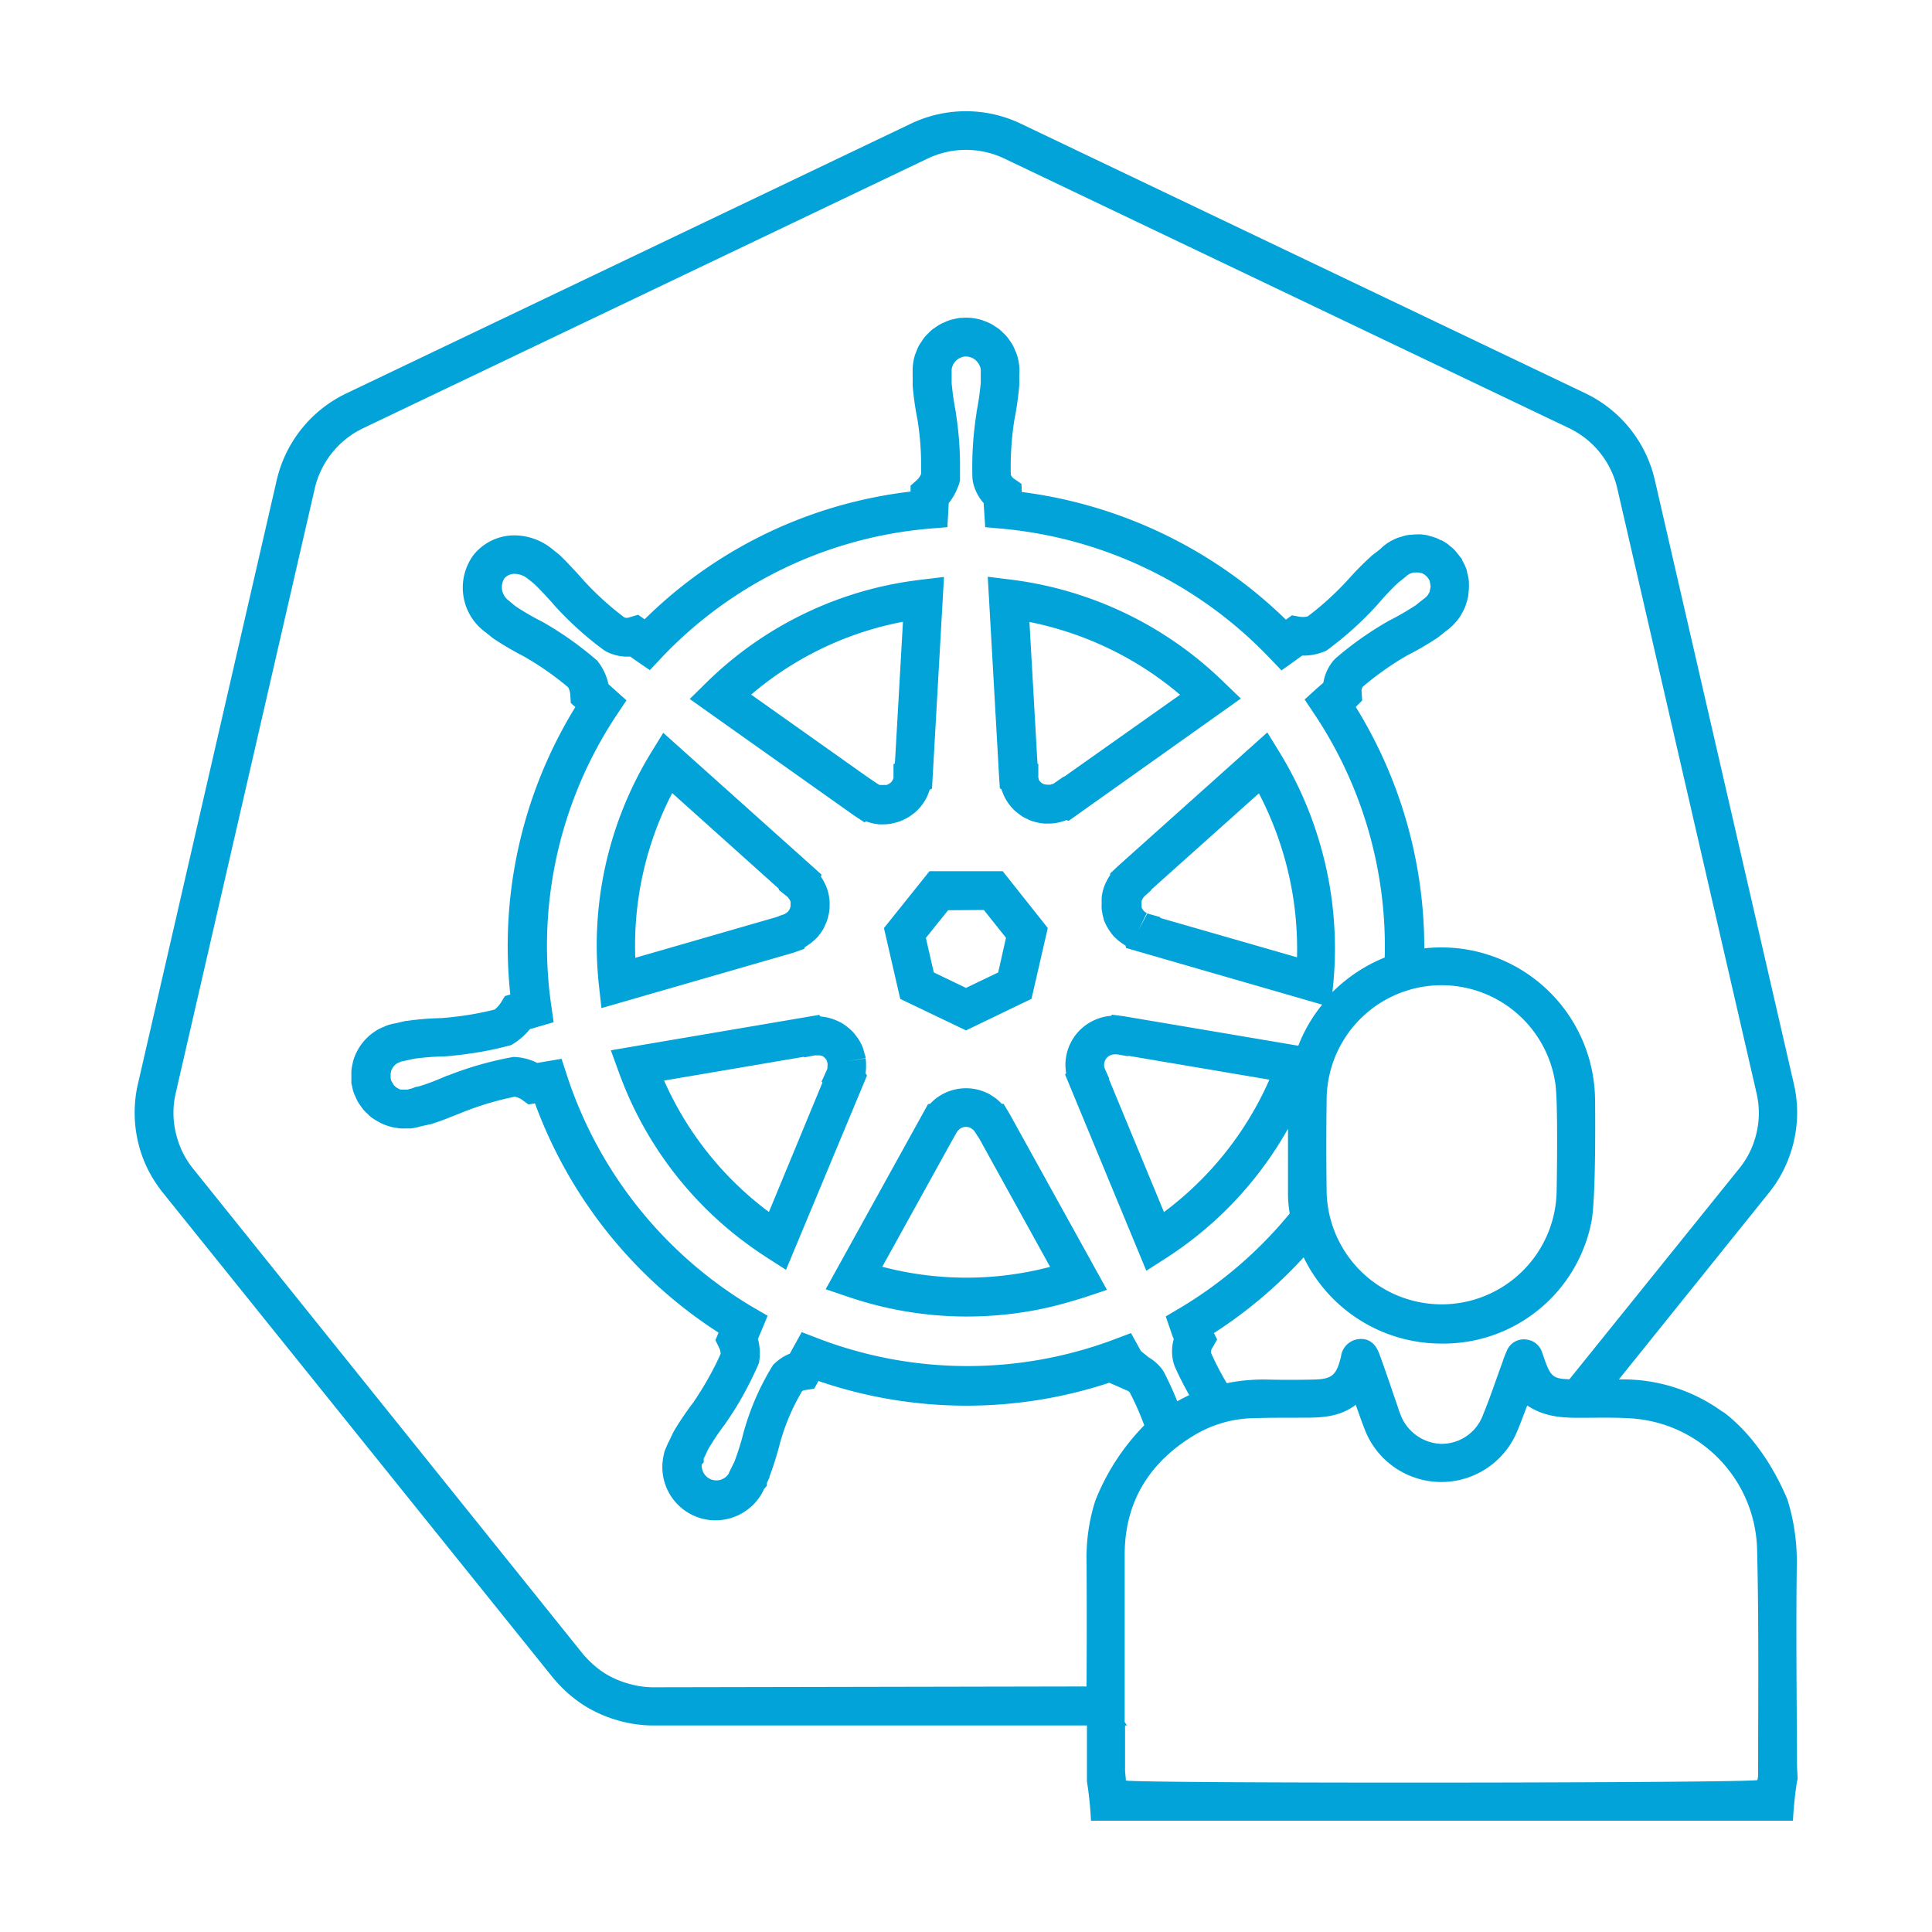 <svg id="Layer_1" data-name="Layer 1" xmlns="http://www.w3.org/2000/svg" viewBox="0 0 300 300"><defs><style>.cls-1{fill:#01a3d8;}</style></defs><path class="cls-1" d="M137.26,144.11l2.53,11L150,160l10.17-4.9,2.53-11-7-8.82H144.33Zm15.51-2.81,3.44,4.31L155,151l-5,2.4-5-2.4-1.23-5.36,3.45-4.3Zm2.49-18.88.24.12a7.84,7.84,0,0,0,.31.82c.05.12.1.24.16.36a7.55,7.55,0,0,0,1.67,2.22,2.91,2.91,0,0,0,.33.26,7.48,7.48,0,0,0,.85.62,5,5,0,0,0,.57.29,6.2,6.2,0,0,0,.79.36l.43.13a8.44,8.44,0,0,0,1.51.28,7.37,7.37,0,0,0,.75,0h.21a7.81,7.81,0,0,0,1.33-.17l.34-.09a7.39,7.39,0,0,0,.87-.29l.31.14,26.75-19L190.11,106a57.47,57.47,0,0,0-33.17-16l-3.56-.44,1.76,31.07Zm22.38-18.68a51.55,51.55,0,0,1,5.6,4.14l-18,12.73-.1,0-1.44,1a1.17,1.17,0,0,1-.25.14l-.09,0-.28.1-.25,0-.25,0-.31-.05-.12,0-.15-.08-.17-.08-.13-.1-.14-.12a1.15,1.15,0,0,1-.14-.17.75.75,0,0,1-.12-.2l0-.12a1.34,1.34,0,0,1-.07-.18l0-.1a1.26,1.26,0,0,1,0-.27v-1.73l-.13-.07-1.25-22A51.91,51.91,0,0,1,177.64,103.74Zm-21.8,67.67h-.28a6.88,6.88,0,0,0-.54-.53c-.13-.12-.27-.23-.42-.35a6.52,6.52,0,0,0-.58-.38,2.57,2.57,0,0,0-.41-.26,7.65,7.65,0,0,0-8.37.75l-.11.1a7.5,7.5,0,0,0-.72.68h-.29l-15.91,28.77,3.4,1.15A57.14,57.14,0,0,0,162.85,203c1.91-.44,3.8-1,5.62-1.57l3.42-1.14L156.79,173Zm5.67,25.69a51.18,51.18,0,0,1-24.51-.4l10.66-19.28.9-1.59a1.72,1.72,0,0,1,.21-.29l.15-.15.1-.08a1.61,1.61,0,0,1,1.69-.16l.36.25.12.11.06.08a.76.76,0,0,1,.11.14l.29.45.41.62,11,19.92Zm-36.63-49.76.07-.25c.24-.14.47-.3.74-.49l.29-.22a8.27,8.27,0,0,0,1-.91,9.16,9.16,0,0,0,.86-1.22,8.67,8.67,0,0,0,.37-.79,3.88,3.88,0,0,0,.23-.56,6.45,6.45,0,0,0,.22-.87,3.82,3.82,0,0,0,.11-.57,7.19,7.19,0,0,0,.05-1,4.17,4.17,0,0,0,0-.5,8.24,8.24,0,0,0-.25-1.5,7.89,7.89,0,0,0-.44-1.19l-.22-.42a7.8,7.8,0,0,0-.43-.7l.07-.36-24.56-22-1.88,3.06A57.27,57.27,0,0,0,93,153l.39,3.54,29.84-8.61Zm-2.11-6.7-.07.32-.06.15-.07.15v0a1.34,1.34,0,0,1-.19.26,1.14,1.14,0,0,1-.19.18l-.08.06-.26.16-.27.11-.36.12h0l-.64.25-21.93,6.33a51.42,51.42,0,0,1,5.73-25.58L120.93,138l0,.18,1.25,1,.09.08a1.45,1.45,0,0,1,.17.19l.07.09.09.15.06.1a1.3,1.3,0,0,1,.1.25,1.43,1.43,0,0,1,0,.22v.37Zm11.46-12.95.26-.15c.2.07.4.14.62.2s.31.09.47.12a7.11,7.11,0,0,0,1,.15h.52a8.5,8.5,0,0,0,1.23-.1l.29-.07a6.74,6.74,0,0,0,1.12-.31,4.33,4.33,0,0,0,.57-.25,6.26,6.26,0,0,0,.77-.4,4.1,4.1,0,0,0,.5-.35l.08-.06a4.68,4.68,0,0,0,.59-.47,7.2,7.2,0,0,0,1-1.12,8.8,8.8,0,0,0,.67-1.11c.06-.12.11-.25.18-.41s.18-.47.26-.73l.36-.17,1.86-32.87-3.56.43a59,59,0,0,0-5.89,1,57,57,0,0,0-27.47,15l-2.56,2.52,25.49,18.07Zm4.25-30.78h0c.57-.13,1.15-.25,1.73-.36l-1.25,22-.22.11v1.78a1.64,1.64,0,0,1,0,.25l0,.12-.1.26a1.49,1.49,0,0,1-.14.24,1,1,0,0,1-.2.22h0l-.15.1-.13.1-.16.07-.17.09-.16,0-.17,0h-.24a1.27,1.27,0,0,1-.26,0l-.11,0-.16,0-.1-.05a1.13,1.13,0,0,1-.21-.12l-.17-.11-1.47-1,0,0-18-12.75A50.9,50.9,0,0,1,138.48,96.91Zm-4.08,69.74a7.53,7.53,0,0,0,.08-.83c0-.16,0-.32,0-.46,0-.32,0-.64-.08-1l-3,.43,3-.47c0-.16,0-.31-.07-.45s-.14-.52-.24-.83a5.08,5.08,0,0,0-.17-.51,7.15,7.15,0,0,0-.63-1.19,3.35,3.35,0,0,0-.29-.4,6.05,6.05,0,0,0-.55-.68,4.72,4.72,0,0,0-.39-.38c-.2-.18-.4-.36-.63-.53s-.32-.23-.47-.33a7.69,7.69,0,0,0-.69-.39l-.54-.24a7.86,7.86,0,0,0-.86-.29,4.05,4.05,0,0,0-.47-.12,8.73,8.73,0,0,0-1-.14l-.2-.25-32.35,5.5,1.23,3.37a57.08,57.08,0,0,0,19,26l.24.18c1.23.93,2.49,1.81,3.73,2.61l3,1.93L134.63,167Zm-5.91-1.09c0,.06,0,.13,0,.23v.06a2.13,2.13,0,0,1-.09.27l-.83,1.84.14.14-8.31,20.09-.36-.27-.11-.08-.07-.05a51.25,51.25,0,0,1-15.74-20l21.7-3.69.07.09,1.61-.31.25,0,.18,0,.25,0,.15,0,.19.06.1,0,.17.09.09.06.12.11.09.08a.83.83,0,0,1,.12.16l.11.13a1.34,1.34,0,0,0,.06.12l.13.47c0,.06,0,.13,0,.21ZM279,243.31a32.46,32.46,0,0,0-1.45-10.47c-3.22-7.63-7.43-11.67-9.81-13.48-.18-.11-.37-.22-.56-.35a26.27,26.27,0,0,0-15.09-4.82h-.71l23.39-29.09a19.34,19.34,0,0,0,3.09-5.56,18.88,18.88,0,0,0,.73-2.51,19.68,19.68,0,0,0,0-8.54L256.92,74.37a19.86,19.86,0,0,0-10.7-13.28L158.54,19.22a19.79,19.79,0,0,0-17.13,0L53.73,61.11A19.89,19.89,0,0,0,43,74.42l-21.63,94.1a19.86,19.86,0,0,0,0,8.51,20.19,20.19,0,0,0,.72,2.51,19.36,19.36,0,0,0,2,4c.37.56.73,1.07,1.12,1.56l60.68,75.45c.28.34.59.67.89,1l.11.11a20,20,0,0,0,3.78,3.14,20.29,20.29,0,0,0,5.6,2.43,19.55,19.55,0,0,0,5.06.7h1l66.45,0c0,1.95,0,3.9,0,5.84v2.84a57.18,57.18,0,0,1,.63,6.11h109a57.19,57.19,0,0,1,.63-6.12l.09-.31c0-.74-.09-1.5-.09-2.27C279,263.79,278.87,253.55,279,243.31ZM101.37,262a13.57,13.57,0,0,1-3.51-.49,14.39,14.39,0,0,1-4-1.71,14.1,14.1,0,0,1-2.63-2.19l-.12-.13a8.37,8.37,0,0,1-.57-.62L29.91,181.38c-.26-.33-.52-.69-.77-1.08a13.55,13.55,0,0,1-1.37-2.78,15.24,15.24,0,0,1-.51-1.77,13.5,13.5,0,0,1,0-5.9L48.89,75.79a13.84,13.84,0,0,1,7.44-9.27L144,24.64a13.85,13.85,0,0,1,12,0l87.66,41.85a13.82,13.82,0,0,1,7.45,9.26l21.59,93.75.1.46a13.48,13.48,0,0,1,0,5.76h0a14.36,14.36,0,0,1-.51,1.78,13.41,13.41,0,0,1-2.14,3.84L243.7,214.17c-2.8-.07-3-.54-4.22-4.11A2.89,2.89,0,0,0,237,208a2.84,2.84,0,0,0-3,1.7,17.21,17.21,0,0,0-.71,1.85c-1,2.71-1.9,5.45-3,8.13a6.85,6.85,0,0,1-6.49,4.52,7,7,0,0,1-6.38-4.68c-.22-.54-.38-1.09-.57-1.64-.89-2.57-1.74-5.15-2.69-7.7-.66-1.76-1.84-2.48-3.4-2.21a3.09,3.09,0,0,0-2.53,2.68c-.73,3-1.43,3.51-4.4,3.57q-3.47.08-6.94,0a28.72,28.72,0,0,0-6.4.56,44.53,44.53,0,0,1-2.44-4.7,1.08,1.08,0,0,1,.14-.68L189,208l-.5-1a71.24,71.24,0,0,0,13.93-11.76,23.76,23.76,0,0,0,21.47,13.39,23.42,23.42,0,0,0,23.25-19.1c.66-3.79.56-16.39.53-18.79a23.88,23.88,0,0,0-26.52-23.48,71.09,71.09,0,0,0-10.64-37.49l1-1-.1-1.43a1.17,1.17,0,0,1,.18-.69,45.85,45.85,0,0,1,7-4.93,45.93,45.93,0,0,0,4.6-2.68l.13-.09c.25-.19.56-.44.86-.69l.28-.23a7.88,7.88,0,0,0,1-.82l.17-.16.24-.26a8.28,8.28,0,0,0,.8-1,5.39,5.39,0,0,0,.3-.52l.06-.1a8.26,8.26,0,0,0,.4-.78,5.9,5.9,0,0,0,.23-.67l.05-.16a5.29,5.29,0,0,0,.2-.71,6,6,0,0,0,.11-.76V92a5.51,5.51,0,0,0,.06-.71,5.74,5.74,0,0,0,0-.71v-.15a4.41,4.41,0,0,0-.08-.72,5.77,5.77,0,0,0-.2-.82l0-.13a4.06,4.06,0,0,0-.19-.59,7,7,0,0,0-.54-1.11l-.13-.34-.23-.25c-.17-.25-.35-.45-.5-.64l-.19-.23-.23-.26a5.62,5.62,0,0,0-.53-.46l-.11-.09a5.83,5.83,0,0,0-.58-.46,7.16,7.16,0,0,0-.8-.46l-.1,0a3.63,3.63,0,0,0-.52-.27,8.2,8.2,0,0,0-1-.33l-.51-.15c-.32-.06-.64-.1-1-.14a4.92,4.92,0,0,0-.56,0,9.81,9.81,0,0,0-1,.06,5.42,5.42,0,0,0-.58.06,7.81,7.81,0,0,0-1,.27,5,5,0,0,0-.51.16,8.41,8.41,0,0,0-1.21.59l-.26.15a8.84,8.84,0,0,0-1.22,1l-.19.15c-.33.26-.69.54-1,.77l-.1.09A46.29,46.29,0,0,0,209.33,90a46.26,46.26,0,0,1-6.25,5.7,3,3,0,0,1-1.24.07l-1.23-.22-.94.67a71.72,71.72,0,0,0-41-19.82l-.06-1.27-1.22-.84a.75.75,0,0,1-.19-.18,1.3,1.3,0,0,1-.24-.39,46.3,46.3,0,0,1,.56-8.57c.18-.88.33-1.8.47-2.81.11-.82.21-1.64.28-2.46v-.35a5.22,5.22,0,0,0,0-.56v-.21c0-.17,0-.34,0-.5a8.12,8.12,0,0,0-.34-3.1,6.87,6.87,0,0,0-.27-.68l-.06-.14a5.73,5.73,0,0,0-.3-.66,6.81,6.81,0,0,0-.54-.84,4.34,4.34,0,0,0-.35-.49,8.36,8.36,0,0,0-.58-.61l-.09-.08a4.83,4.83,0,0,0-.46-.44,5.87,5.87,0,0,0-.65-.46l-.13-.08a5.59,5.59,0,0,0-.54-.35,8.53,8.53,0,0,0-1.12-.49l-.35-.13a8.13,8.13,0,0,0-3.14-.35H149l-.18.05a9.41,9.41,0,0,0-1.3.29,7.55,7.55,0,0,0-.83.33l-.1.05a3.43,3.43,0,0,0-.55.25,7.43,7.43,0,0,0-.87.56,4.84,4.84,0,0,0-.46.33,6.72,6.72,0,0,0-.61.58l-.09.09a5.76,5.76,0,0,0-.42.45,5.55,5.55,0,0,0-.45.63l-.09.14a5.35,5.35,0,0,0-.36.56,6.67,6.67,0,0,0-.43,1,4.34,4.34,0,0,0-.2.5,8.37,8.37,0,0,0-.34,2.77,2.41,2.41,0,0,0,0,.38v.35c0,.39,0,.78,0,1.09v.15a47.07,47.07,0,0,0,.75,5.27,44.6,44.6,0,0,1,.56,6.63v.41c0,.46,0,.92,0,1.37a2.64,2.64,0,0,1-.71,1l-.93.83,0,.91a71.79,71.79,0,0,0-7.3,1.25,70.24,70.24,0,0,0-34,18.59l-1-.71-1.42.42a1.15,1.15,0,0,1-.71,0,45.85,45.85,0,0,1-6.36-5.78l-.79-.89-.25-.28c-1-1.06-1.78-1.91-2.61-2.7l-.11-.1-.9-.72-.33-.27a9.37,9.37,0,0,0-5.39-2,8.12,8.12,0,0,0-6.66,3l-.12.16a8.55,8.55,0,0,0,2,11.91l.57.46c.19.16.38.31.55.43l.13.1a48.75,48.75,0,0,0,4.59,2.69,46,46,0,0,1,6.94,4.83,2.81,2.81,0,0,1,.34,1.21l.07,1.23.71.63a70.77,70.77,0,0,0-10.1,44.64l-.84.24-.61,1a4.48,4.48,0,0,1-1,1.1,48.35,48.35,0,0,1-4.79.94c-1.28.18-2.42.3-3.48.38a44.72,44.72,0,0,0-5.31.43l-.15,0-.59.13-.46.11-.5.12a9,9,0,0,0-1.36.33l-.29.11-.29.14a6.88,6.88,0,0,0-1,.47l-.18.12a8.26,8.26,0,0,0-3.6,4.87l0,.09a7.1,7.1,0,0,0-.23,1.38l0,.27v.09c0,.36,0,.7,0,1v.07l0,.3c0,.18.06.34.11.53v0a6.93,6.93,0,0,0,.21.87l.13.37c.07.16.14.32.22.47l.06.15a6.11,6.11,0,0,0,.31.63c.12.2.26.39.4.58l.09.13a5.39,5.39,0,0,0,.45.59,6,6,0,0,0,.51.5l.11.1a4.69,4.69,0,0,0,.53.48,8.47,8.47,0,0,0,1,.62,3.71,3.71,0,0,0,.37.21,7.25,7.25,0,0,0,1.21.49l.27.09a8.43,8.43,0,0,0,1.12.22l.47.07a8.81,8.81,0,0,0,.89,0h.62l.23,0a8.82,8.82,0,0,0,1.26-.27h0l.24-.06.61-.14c.26-.05.53-.11.74-.17l.13,0c.79-.25,1.6-.53,2.45-.86s1.71-.68,2.52-1a46.84,46.84,0,0,1,8.1-2.42,2.85,2.85,0,0,1,1.15.48l1,.72,1-.17a71.59,71.59,0,0,0,28.51,35.6l-.49,1.17.59,1.21a2.3,2.3,0,0,1,.22.92,47.75,47.75,0,0,1-3.09,5.77c-.37.59-.75,1.18-1.14,1.76a46.73,46.73,0,0,0-3,4.42l-.06.12c-.16.29-.34.68-.51,1.05l-.18.38a6.11,6.11,0,0,0-.31.63l-.29.68v0l-.18.48v.07a9.79,9.79,0,0,0-.2,1,8.27,8.27,0,0,0,5.38,9,8.12,8.12,0,0,0,2.77.48,8.29,8.29,0,0,0,7.11-4,8.93,8.93,0,0,0,.45-.87l.43-.48v-.45l.4-.84,0-.13c.32-.85.62-1.71.88-2.55s.52-1.71.72-2.54a33.31,33.31,0,0,1,3.47-8.2,1.06,1.06,0,0,1,.42-.15l1.46-.23.66-1.19a70.8,70.8,0,0,0,45.16.27l2.66,1.17.21.09a1.61,1.61,0,0,1,.29.21,44.34,44.34,0,0,1,2.27,5.14A35.17,35.17,0,0,0,170.09,233a28.62,28.62,0,0,0-1.37,9q.06,9.94,0,19.87Zm81.45-44.37a49.82,49.82,0,0,0-2.09-4.58l-.24-.38a7.12,7.12,0,0,0-2.09-1.88l-1.24-1L175.62,207l-2.41.91a64.82,64.82,0,0,1-46.28-.12l-2.44-.94-1.85,3.35a7.2,7.2,0,0,0-2.29,1.46l-.3.28-.21.34a40.17,40.17,0,0,0-4.41,10.26c-.19.77-.41,1.53-.64,2.26s-.47,1.43-.74,2.14c-.1.22-.23.48-.35.72l-.52,1.07v0l0,.05a2.27,2.27,0,0,1-4.2-1.41l.29-.29v-.61l0,0,.13-.24.26-.55c.12-.25.23-.5.34-.7a38.42,38.42,0,0,1,2.58-3.84l.08-.12c.46-.66.9-1.34,1.33-2a53.88,53.88,0,0,0,3.7-7l.16-.38.06-.41a8.21,8.21,0,0,0-.22-3.31l1.51-3.61L116.94,203A65.52,65.52,0,0,1,88,166.88l-.8-2.47-3.77.64a8.87,8.87,0,0,0-3.41-.92l-.37,0-.37.07A53,53,0,0,0,69.58,167l-.1,0c-.72.33-1.48.64-2.25.94s-1.38.5-2.07.72l-.47.11-.12,0L64,169h0l-.44.11a1.84,1.84,0,0,1-.3.08h-.53l-.16,0-.28,0-.07,0a2,2,0,0,1-.29-.11l-.17-.1-.25-.14h0l-.34-.32-.43-.73-.08-.36,0-.2a1.6,1.6,0,0,1,0-.31v-.17a2,2,0,0,1,.06-.32l0-.08a2.2,2.2,0,0,1,.93-1.22l.11-.07.28-.11.24-.11a1.55,1.55,0,0,1,.31-.06l1.33-.3.3-.07a41.53,41.53,0,0,1,4.6-.37h.13c1.23-.08,2.54-.23,4-.44a51,51,0,0,0,6-1.21l.45-.12.39-.24a10.29,10.29,0,0,0,2.48-2.22l3.7-1.08-.37-2.58a64.82,64.82,0,0,1,10.23-45.24l1.45-2.16-2.8-2.51A8.77,8.77,0,0,0,93,102.93l-.21-.3-.28-.24a52.35,52.35,0,0,0-8.28-5.83l-.12-.06a42.42,42.42,0,0,1-4-2.32l-.3-.24L79,93.26a2.56,2.56,0,0,1-1.07-2.15,2.54,2.54,0,0,1,.41-1.33A2.08,2.08,0,0,1,80,89.11a3.29,3.29,0,0,1,1.91.72l.39.31c.22.17.46.36.64.52.69.65,1.4,1.38,2.22,2.3l.27.29c.22.25.45.5.67.77l.08.09a51.94,51.94,0,0,0,7.51,6.78l.39.25a7.15,7.15,0,0,0,3.78.81l.92.65,2.13,1.46,1.76-1.88a64.92,64.92,0,0,1,41.84-20.11l2.6-.21.21-3.74a8.88,8.88,0,0,0,1.4-2.44,6.18,6.18,0,0,0,.26-.72l.09-.34,0-.36c0-.69,0-1.38,0-2.05v-.14c0-.11,0-.23,0-.35a53.18,53.18,0,0,0-.64-7.56l0-.12a44.11,44.11,0,0,1-.66-4.57c0-.2,0-.44,0-.68v-.55c0-.07,0-.15,0-.22h0a2.53,2.53,0,0,0,0-.28,2.46,2.46,0,0,1,.06-.69l.1-.27a1.46,1.46,0,0,0,.07-.19l.26-.38.15-.15.14-.15.16-.11.09-.07.1-.07.21-.09.24-.11a1.72,1.72,0,0,1,.44-.09h.05a2.21,2.21,0,0,1,.73.06l.19.07.28.11.21.14.19.12.15.15.16.15c0,.06.07.12.11.17l.15.2h0l.21.49a2.36,2.36,0,0,1,.07.84l0,.3c0,.22,0,.47,0,.72v.2a1.93,1.93,0,0,1,0,.34v.07c-.07.68-.15,1.36-.24,2.05-.13.9-.27,1.72-.42,2.5l0,.12a53.35,53.35,0,0,0-.63,10.1l.06.47a7.16,7.16,0,0,0,1.69,3.39l0,0c0,.42.05.85.07,1.17l.16,2.56,2.56.23a65.69,65.69,0,0,1,41.65,20.13l1.8,1.88,3.22-2.3a8.57,8.57,0,0,0,3.47-.65L206,101l.3-.22a52.08,52.08,0,0,0,7.51-6.8l.08-.08a38.77,38.77,0,0,1,3.17-3.37c.2-.17.46-.37.69-.55l.58-.47a1.37,1.37,0,0,1,.23-.2l.17-.11a2,2,0,0,1,.28-.15l.22-.07.24-.08h.32l.13,0,.28,0h.15l.24.08.17,0,.2.11.11.06.13.07.17.15.15.12a1.34,1.34,0,0,1,.11.14l.07.07,0,0,.17.25a2.28,2.28,0,0,1,.11.21l.06.23.11.7-.18.86-.06.11-.06.09a2.42,2.42,0,0,0-.12.23l-.2.23-.13.13a2.09,2.09,0,0,1-.29.23l-.71.56c-.2.15-.39.32-.56.45a42.74,42.74,0,0,1-4,2.32l-.12.06a52.29,52.29,0,0,0-8.28,5.82l-.33.33a7.09,7.09,0,0,0-1.62,3.51l-1,.86-1.91,1.74,1.44,2.15a65,65,0,0,1,11,37.91,24.64,24.64,0,0,0-8.12,5.37l.13-1.3a57.89,57.89,0,0,0-2-21.5h0a58.21,58.21,0,0,0-6.36-14.46l-1.88-3.06-23.17,20.74-1.24,1.17,0,.25a7.61,7.61,0,0,0-.5.83c0,.08-.09.17-.15.29a7.54,7.54,0,0,0-.46,1.25,7.13,7.13,0,0,0-.2,1.13,8.51,8.51,0,0,0,0,.88v.13a5,5,0,0,0,0,.79,3.34,3.34,0,0,0,.1.53l0,.12a7.75,7.75,0,0,0,.21.83l0,.11a8.23,8.23,0,0,0,1,1.88,5.45,5.45,0,0,0,.42.56,7.2,7.2,0,0,0,1,.94l.23.18c.24.17.48.33.74.48l.08.38L205.31,156a23.57,23.57,0,0,0-3.71,6.38l-27.16-4.59-1.77-.23-.15.18a7.51,7.51,0,0,0-2.76.75,7.61,7.61,0,0,0-4.21,8.14l-.16.23L178,197.32l3-1.92a57.3,57.3,0,0,0,19-20.13c0,3.45,0,6.89,0,10.33a19.23,19.23,0,0,0,.27,2.83,65.35,65.35,0,0,1-17.15,14.74l-2.1,1.24.79,2.31c.13.4.28.81.45,1.21a7,7,0,0,0,0,3.81l.15.43c.66,1.52,1.44,3,2.25,4.46C184.06,216.92,183.44,217.24,182.82,217.58ZM206,170.71a17.85,17.85,0,0,1,35.55-2.18c.37,3.09.21,14.18.16,16.57a17.86,17.86,0,0,1-35.71,0Q205.9,177.89,206,170.71Zm-28.18-29.07-.08-.07-.14-.12h0l-.12-.17a1.68,1.68,0,0,1-.22-.38l0-.21,0-.16v-.15a1.47,1.47,0,0,1,0-.21q0-.14,0-.24a1.15,1.15,0,0,1,.07-.19l.08-.15a2.42,2.42,0,0,1,.15-.24,1.69,1.69,0,0,1,.21-.23l1-.9v-.08l16.71-14.95a52.53,52.53,0,0,1,3.92,9.82h0a51.89,51.89,0,0,1,2,15.64l-21.23-6.11,0-.13-1.75-.49-.25-.1-1.4,2.65,1.31-2.7A1.06,1.06,0,0,1,177.82,141.64ZM171.58,166a1.63,1.63,0,0,1,.8-2.12,1.61,1.61,0,0,1,.6-.15,1.5,1.5,0,0,1,.42,0l.12,0,1.61.28.06-.07,21.92,3.71a51.48,51.48,0,0,1-16.37,20.56l-8.55-20.66.05-.07ZM273,275.7a4.21,4.21,0,0,1-.12.71c-1.79.47-95.36.55-98.06.07,0-.52-.12-1.08-.12-1.63,0-2.31,0-4.61,0-6.92H175l-.36-.54c0-8.74,0-17.49,0-26.23.09-8,3.81-14,10.59-18.17a18.55,18.55,0,0,1,9.14-2.77c2.47-.08,4.95-.08,7.43-.08,3,0,6,.05,8.72-2,.54,1.5.91,2.59,1.33,3.66a12.75,12.75,0,0,0,23.82.25c.5-1.19.94-2.41,1.48-3.81,2.76,1.86,5.7,1.94,8.68,1.91,2.39,0,4.79-.06,7.18.08a20.92,20.92,0,0,1,19.83,20.3C273.13,252.24,273,264,273,275.7Z"/></svg>